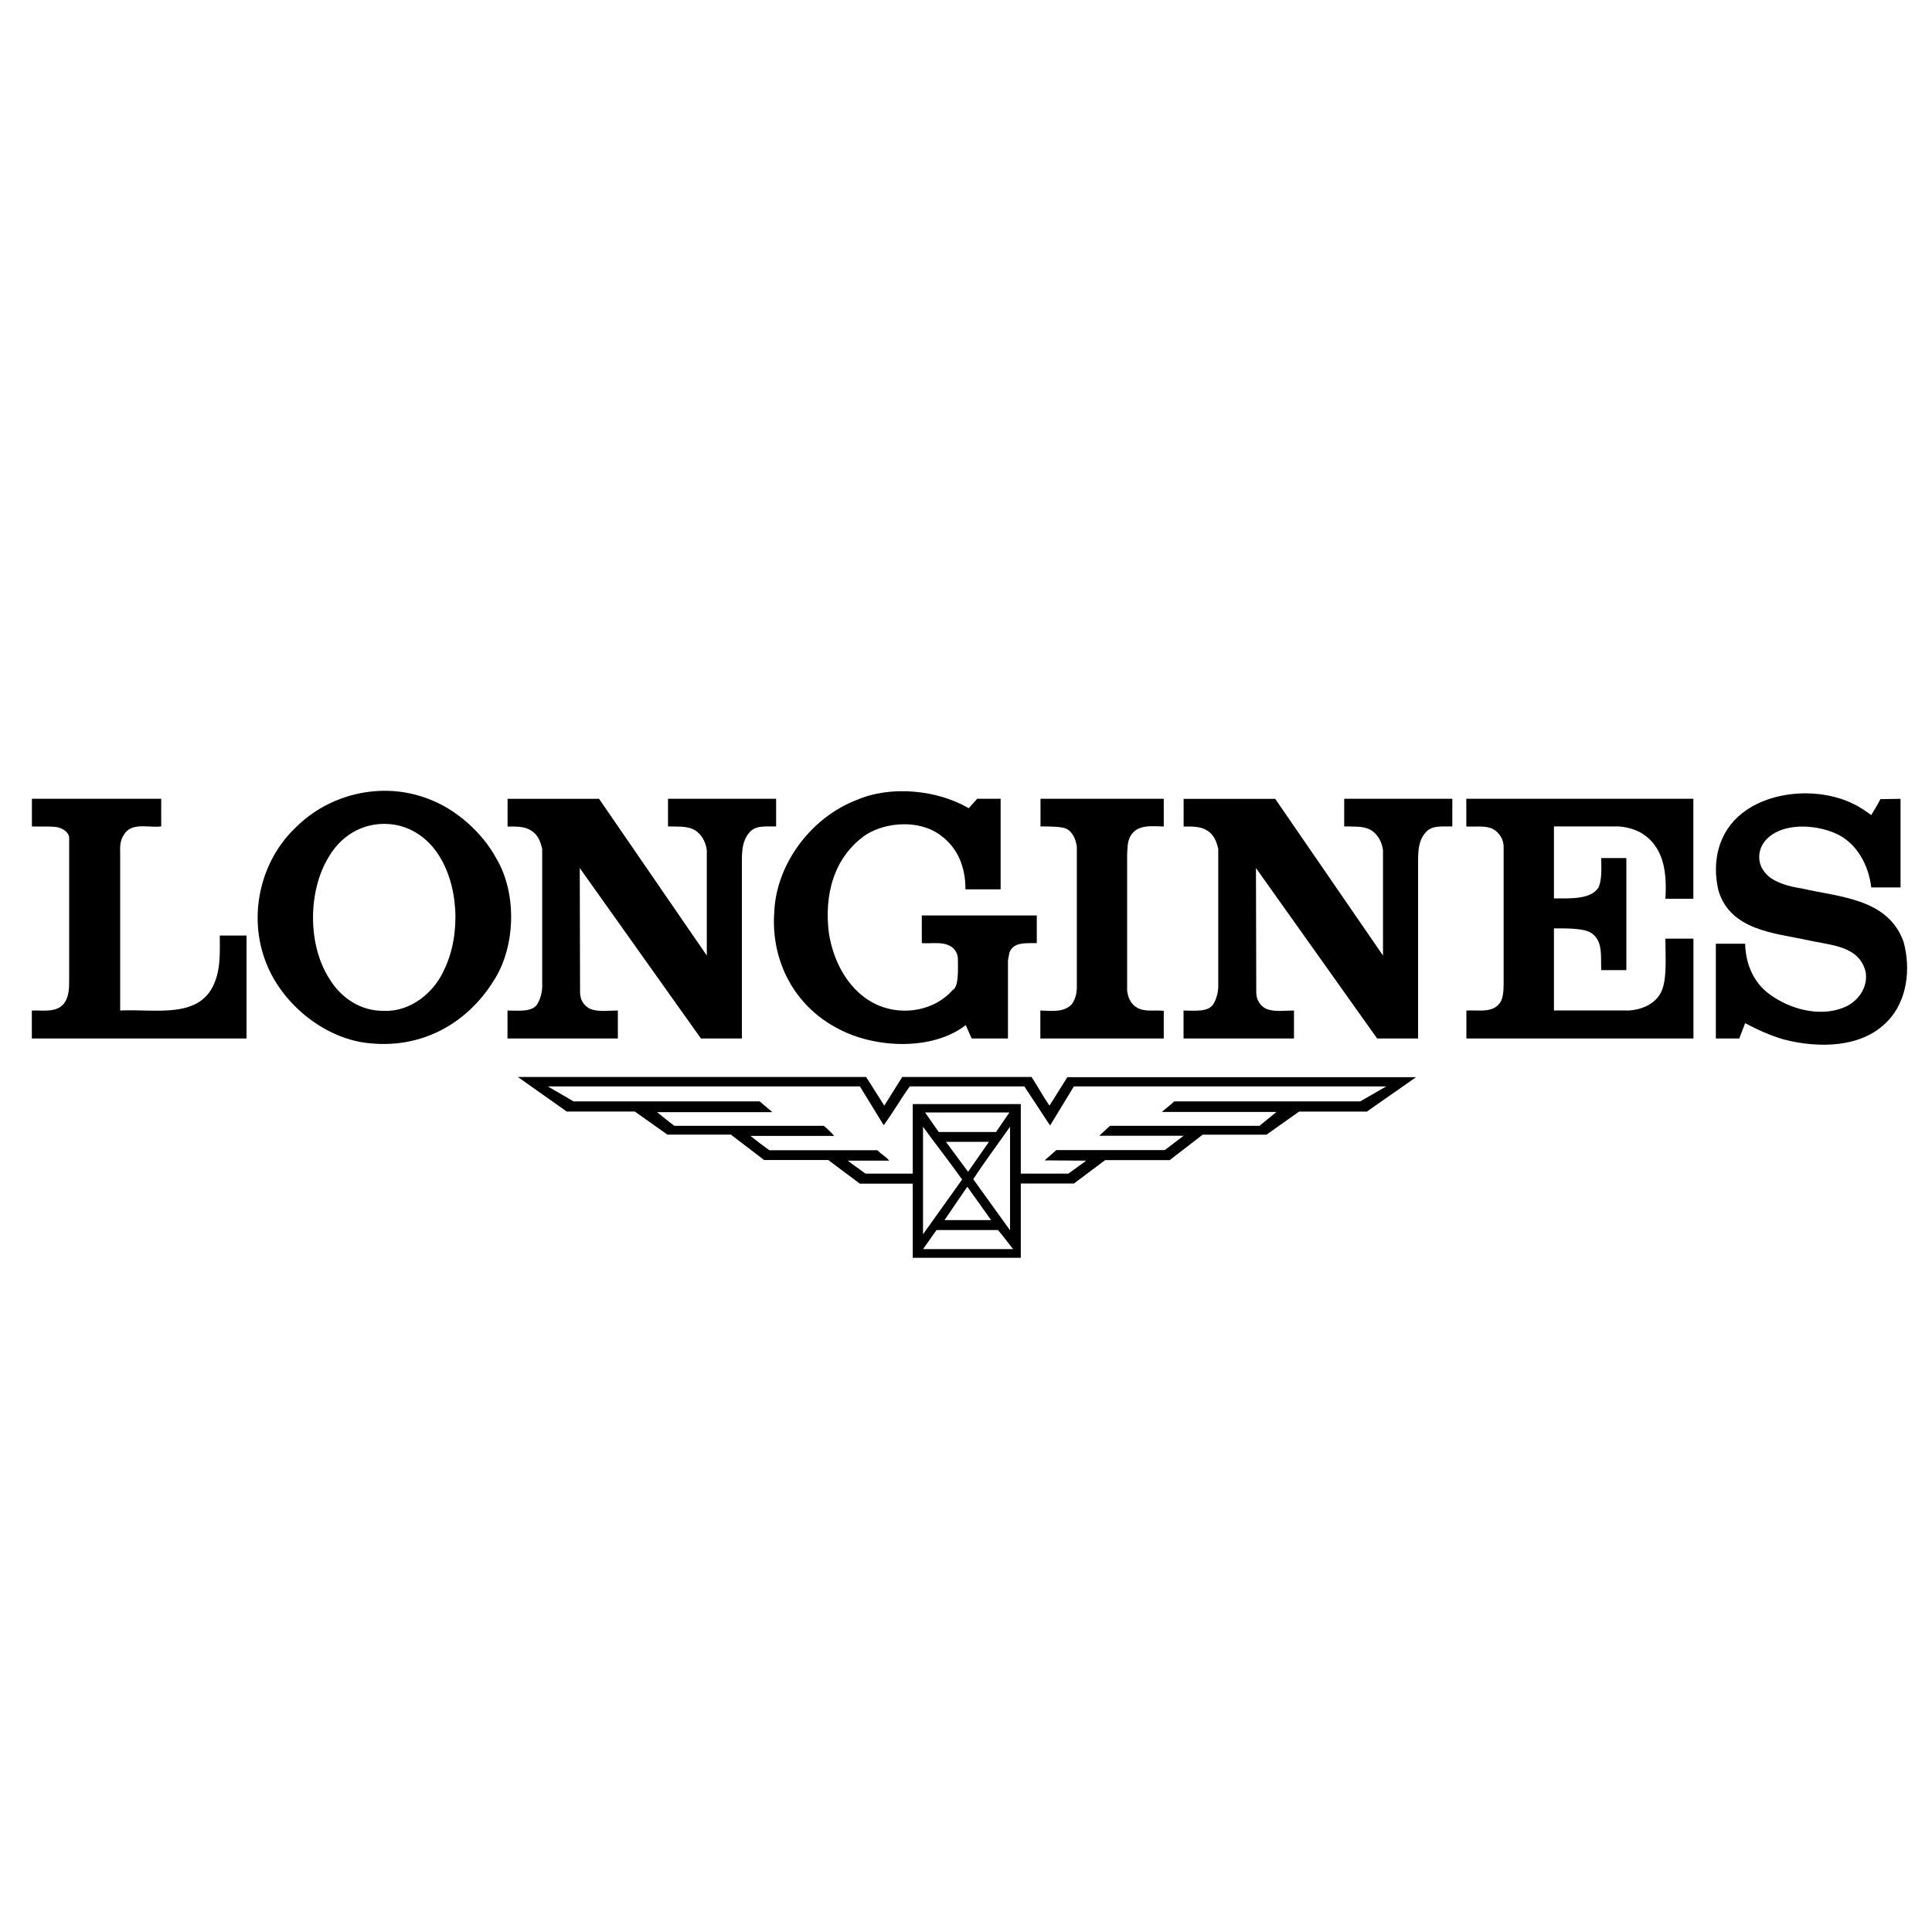 <?xml version="1.0" encoding="utf-8"?>
<!-- Generator: Adobe Illustrator 25.0.1, SVG Export Plug-In . SVG Version: 6.00 Build 0)  -->
<svg version="1.1" id="Layer_1" xmlns="http://www.w3.org/2000/svg" xmlns:xlink="http://www.w3.org/1999/xlink" x="0px" y="0px"
	 viewBox="0 0 2500 2500" style="enable-background:new 0 0 2500 2500;" xml:space="preserve">
<style type="text/css">
	.st0{fill-rule:evenodd;clip-rule:evenodd;}
</style>
<g>
	<path class="st0" d="M914.2,1235.9l0.4,0.4v-136.1c-1.3-10.5-6.7-21.5-17.3-27c-9.7-4.6-21.5-3.4-32.9-3.8v-35.8h139.9v35.8
		c-12.6,0.4-27-2.1-35,8.4c-8.8,10.1-9.3,23.9-9.3,37.1v228.9H907l-156.4-220l-0.4-0.4l0.4,160.6c0,9.5,4.6,17.3,13.1,21.5
		c10.5,4.2,23.6,2.1,35.8,2.1v36.2H656.7v-36.2c14,0,33.7,2.8,39.6-10.1c3.9-7.5,5.7-16,5.3-24.4v-174.5c-2.1-9.3-5.3-18.5-14.5-24
		c-8.4-5.5-19.8-5.1-30.3-5.1v-35.8h118.4L914.2,1235.9L914.2,1235.9z M1789.2,1235.9l0.4,0.4v-136.1c-1.3-10.5-6.7-21.5-17.3-27
		c-9.7-4.6-21.5-3.4-32.9-3.8v-35.8h139.9v35.8c-12.6,0.4-27-2.1-35,8.4c-8.8,10.1-9.3,23.9-9.3,37.1v228.9H1782l-156.4-220
		l-0.4-0.4l0.4,160.6c0,9.5,4.6,17.3,13,21.5c10.5,4.2,23.6,2.1,35.8,2.1v36.2h-142.9v-36.2c14.1,0,33.7,2.8,39.6-10.1
		c3.9-7.5,5.7-16,5.3-24.4v-174.5c-2.1-9.3-5.3-18.5-14.5-24c-8.4-5.5-19.8-5.1-30.3-5.1v-35.8h118.5L1789.2,1235.9L1789.2,1235.9z
		 M1505.9,1069.5c-15.6-0.4-34.1-3-43,12.2c-4.2,7.2-4,16.4-4.4,25.3v174.5c0.9,9.3,4.9,18.1,13.3,22.7c10.1,5.5,22.7,2.5,34.1,3.8
		v35.8h-159.7v-36.2c14.3,0.4,30.8,2.9,40.9-8.4c4.2-5.9,5.9-12.7,6.3-19.8v-183.8c-1.3-8.8-4.6-18.5-13.5-23.2
		c-6.1-3-22.6-3-33.5-3v-35.8h159.5L1505.9,1069.5L1505.9,1069.5z M2191.2,1163H2155c2.1-34.1-1.7-67.9-32-85.6
		c-8.4-4.6-18.1-7.2-28.2-8h-84v93.1c21,0,47.8,1.7,57.8-14.3c4.6-10.9,3.4-25.1,3.4-37.9h32.5v145H2072
		c-0.9-18.1,2.9-38.8-14.3-48.9c-10.1-5.3-30.7-5.1-46.9-5.1v106.2h97.9c16.9-1.3,34.6-8.9,41.7-25.7c6.8-16.4,4.6-43.8,4.6-67.2
		h36.3v129.2h-293.8v-36.2c16.4-0.9,36.3,4.2,45.1-12.7c3.4-8.4,3.1-18.1,3.1-27.8V1096c0-9.2-4.8-18.1-13.7-23.2
		c-10.1-5.1-23.2-2.5-34.6-3.4v-35.8h293.8V1163L2191.2,1163z"/>
	<g>
		<path d="M279,1268c-17.7,52.3-78.4,37.1-123.5,39.6V1104c-0.4-8,0-16.4,4.2-22.8c9.7-18.1,32-9.7,48.9-11.8v-35.8H41.3v35.8
			c10.5,0.4,21.9-0.4,32,0.8c6.7,1.3,15,5.5,16.2,13.1V1268c0,9.7-0.2,19.8-4.9,27.8c-8.8,15.2-27.4,11.4-43.4,11.8v36.2h277.8
			v-133.2h-34.6C284.5,1230.5,285.3,1250.7,279,1268z"/>
		<path d="M553.8,1033.6c-59-22.8-127.7-6.7-171.5,37.5c-46.4,44.3-61.5,115.5-37.9,174.9c21.1,54.4,77.6,99.5,135.3,104.1
			c65.3,6.3,123.5-24.4,158.5-80.1c29.1-43.8,31.2-113.4,4.2-158.9C624.2,1077.1,589.2,1046.3,553.8,1033.6z M574.9,1254.5
			c-13.1,30.3-44.3,55.2-78.4,53.5c-29.5,0.4-55.2-16.4-70.4-41.7c-28.2-43.8-27.8-113.8-0.4-158c17.7-29.9,48.9-46.4,83.9-41.3
			c21.9,3.4,41.7,16,55.6,35.8h0C593.9,1143.6,596.8,1209.4,574.9,1254.5z"/>
		<path d="M2463.1,1218.3c-20.6-56.1-83-57.3-131.9-68.7c-13.9-2.1-27-5.5-38.8-12.7c-9.7-6.7-16-16.4-16-27.8
			c0-11.8,5.9-21.5,16-28.7c22.8-15.6,58.2-12.6,82.6-2.1c27.8,12.2,43,41.3,46.4,70h37.9v-114.6c-8.8,0-18.8,0.4-26.1,0.4
			c-3.4,7.2-8,13.9-11.8,20.6c-7.6-5.5-14.8-10.5-22.8-14.3c-43-21.5-106.2-18.1-144.1,11.8c-31.2,24.4-39.6,63.2-30.8,100.3
			c15.6,51.4,72.1,54.8,115.9,64.1c27.8,6.7,66.2,6.3,74.6,41.3c2.9,18.6-8,35-23.2,43.4c-30.3,15.6-69.6,6.3-95.7-11
			c-25.3-15.6-36.3-41.3-37.1-69.1h-37.9v122.6h30.3l7.6-19.8c16,8.4,32.5,16,50.2,21.1c44.3,11.4,100.7,11.4,134-23.6
			C2468.2,1295,2472.8,1253.2,2463.1,1218.3z"/>
		<path d="M1192.8,1220.4c11.4,0.8,24.4-1.7,34.1,2.5c7.1,2.7,12.1,9.3,12.6,16.9c0,13.8,1.5,37-6.7,41.3
			c-23.6,26.6-63.2,33.3-95.3,20.2c-38.4-16-59-56.1-64.9-93.6c-6.3-49.3,5.9-98.6,48.1-127.7c27-16.9,69.5-19,95.7,0.4
			c23.6,16.9,32.9,42.2,32.9,70.4h45.5v-117.2h-30.3l-11,12.2h0c-40.5-23.6-100.7-29.9-145-10.6c-58.6,22.3-104.1,82.6-106.6,145
			c-4.6,63.2,26.1,121.8,82.6,150.9c46.8,25.3,121.8,29.1,165.2-4.6l7.6,17.3h47v-101.1l1.9-10.1c5.5-14.3,21.9-11.8,35.4-12.2
			v-35.8h-148.8V1220.4z"/>
	</g>
	<path class="st0" d="M1381.2,1393.8l-23.2,36.9c-8.4-12.2-15.2-24.9-23.2-37.1h-167.3l-23.2,37.1c-8-12.2-15.6-24.9-23.6-37.1
		H670.1l63.2,44.7h88.1l42.2,29.9h82.2l43,32.9h83l40.9,30.6h68.4v95.9h139.8v-96.1h68.7l40.5-30.3h83.5l42.6-32.9h82.6l42.2-29.9
		h87.7l63.6-44.5H1381.2z M1282.5,1578.8h-60.3l29.5-43.2L1282.5,1578.8z M1224,1477.5h55.7l-27,38.8L1224,1477.5z M1259.4,1525.9
		c14.7-22.7,31.6-45.1,47.6-67.9v134L1259.4,1525.9z M1288.9,1464.8h-74.2l-17.7-25.3h109.2L1288.9,1464.8z M1245,1526.3l-50.6,70.8
		v-139.1C1210.9,1480.8,1228.6,1503.2,1245,1526.3z M1194.5,1616.3l17.3-24.6h79.7c6.7,8,13,16.6,19.4,24.6H1194.5z M1760.1,1425.2
		h-240.7c-5.1,5.1-10.5,8.7-16,13.7h148.3l-21.9,17.9h-193.5l-13.9,12.9h109.2l-24.4,18.5h-140.3l-15.2,13.3l53.9,0.4l-23.2,16.8
		h-61.5v-90h-139.8v90h-61.2c-7.6-5.9-15.6-10.9-22.8-16.8h53.5c-3.8-5.1-10.5-8.4-15.2-13.5H995.5c-8.3-6-16.4-12.2-24.4-18.5
		h108.3c-3.4-4.2-8.8-9.3-13.5-13.1H872.5c-7.5-5.8-15-11.7-22.3-17.7h148.8v-0.4l-16-13.5H742.2l-33.3-19.4h403.8l30.8,50.2l0,0
		c11.8-16,21.9-33.7,33.7-50.2h148.3c11,16.9,22.3,33.7,33.3,50.6l30.8-50.6h404.2L1760.1,1425.2z"/>
</g>
</svg>
